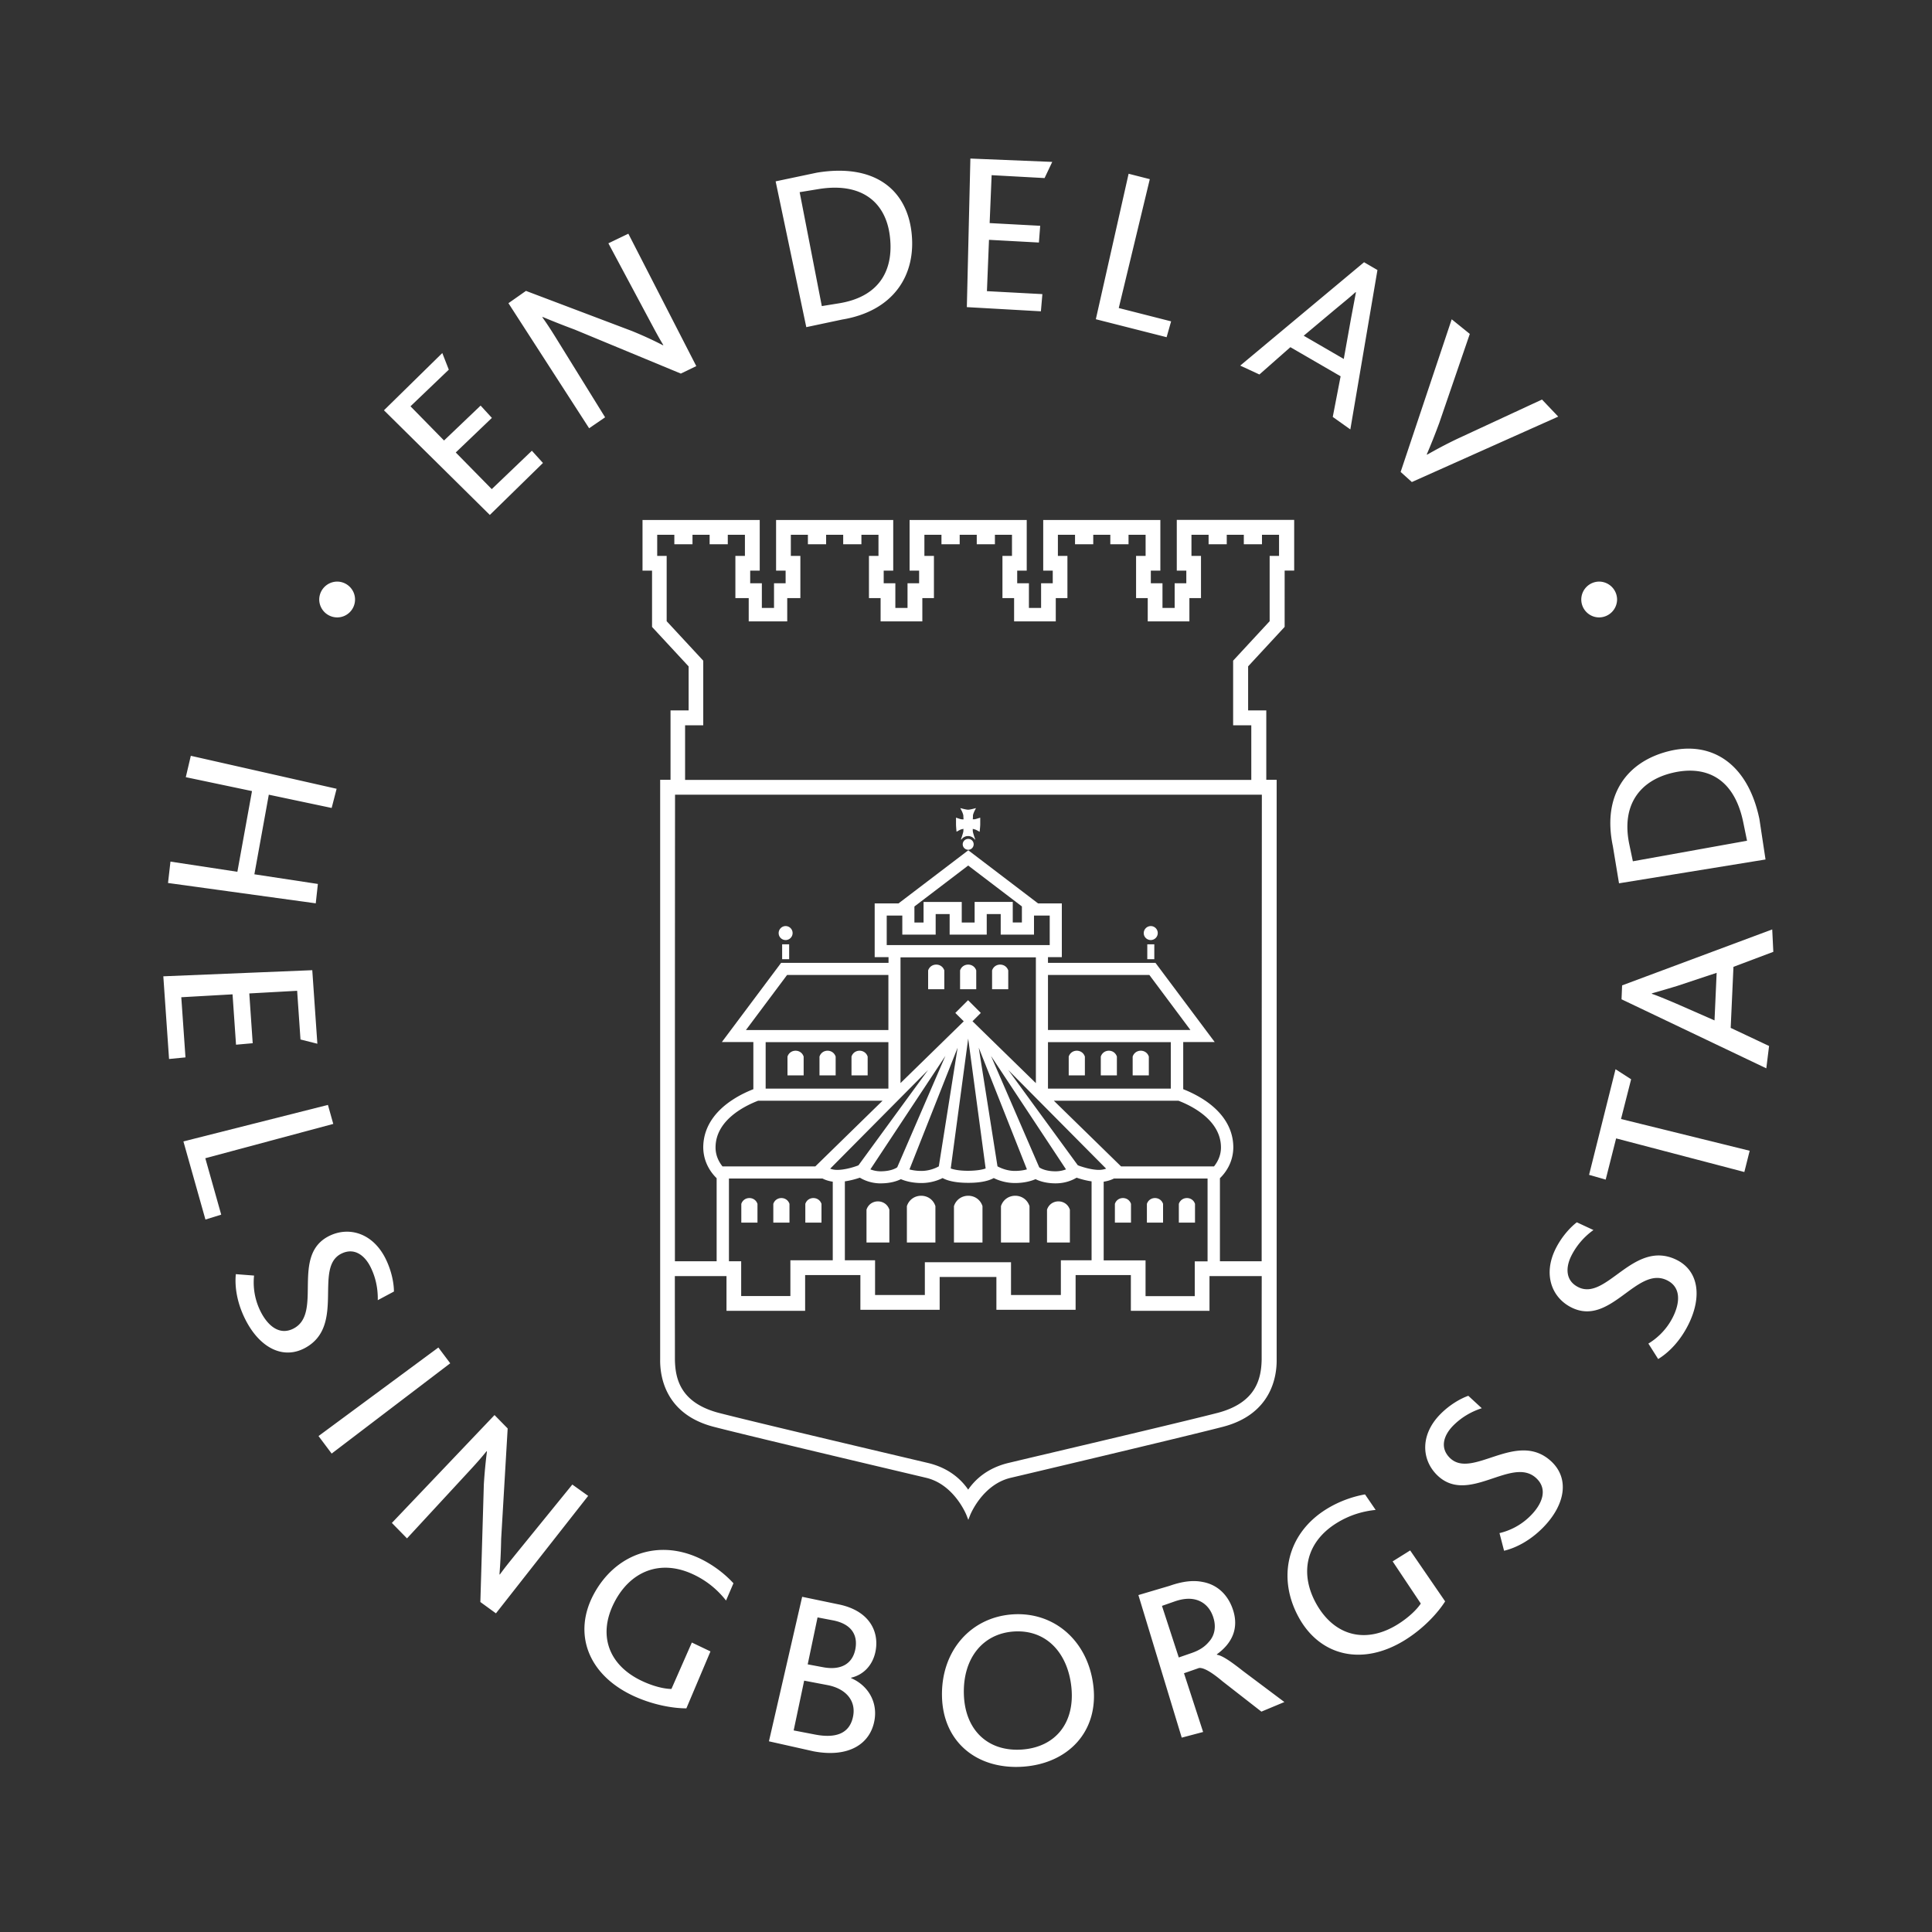 <?xml version="1.0" encoding="UTF-8"?>
<svg version="1.1" id="Lager_1" xmlns="http://www.w3.org/2000/svg" x="0" y="0" viewBox="0 0 300 300" style="enable-background:new 0 0 300 300" xml:space="preserve"><rect x="0" y="0" width="300" height="300" fill="#333333" stroke="none"/><style>.st0{fill:#fff}</style><path class="st0" d="m251.79 155.17.09-2.16 23.31-8.69.17 3.48-6.19 2.33-.43 9.48 5.96 2.81-.43 3.47-22.48-10.72zm14.77-4.11-6.14 2.04c-1.99.6-3.06.91-3.92 1.15v.07c.83.28 1.9.72 3.83 1.54l5.9 2.59.33-7.39zM211.81 40.72l2.08 1.21-4.21 24.75-2.73-1.94 1.22-6.31-7.8-4.52-4.81 4.24-2.98-1.38 19.23-16.05zm-3.15 15.02 1.13-6.32c.39-2.05.59-3.14.76-4.02l-.06-.04c-.65.6-1.55 1.34-3.16 2.67l-4.89 4.1 6.22 3.61zM124.56 247.95l5.52 1.15c4.72.9 6.41 4.01 5.91 7.1-.36 2.22-1.79 3.84-3.82 4.31l-.01.07c2.57 1.1 4.09 3.6 3.65 6.41-.58 3.75-3.95 6.01-9.5 4.95l-6.91-1.55 5.16-22.44zm3.22 10.93c2.87.55 4.64-.58 5.05-2.86.38-2.11-.58-3.86-3.52-4.42l-2.36-.45-1.53 7.29 2.36.44zm-1.16 10.47c3.19.6 5.39-.16 5.87-2.96.4-2.35-1.17-4.19-4-4.73l-3.62-.69-1.63 7.73 3.38.65zM251.4 137.16l-.96-5.79c-1.66-7.91 2.14-13.06 8.61-14.71 6.54-1.67 12.31 1.7 14.15 10.52l.95 6.28-22.75 3.7zm19.28-9.53c-1.51-7.21-6.19-8.77-11-7.62-4.99 1.19-7.97 4.95-6.68 11.11l.55 2.62 17.73-3.19-.6-2.92zM120.44 28.16l6.41-1.35c8.86-1.46 13.88 2.55 14.68 9.18.81 6.7-2.77 12.31-10.77 13.63l-5.56 1.18-4.76-22.64zm9.89 18.93c6.7-1.11 8.49-5.71 7.82-10.62-.69-5.08-4.36-8.22-11.11-7.1l-2.87.47 3.44 17.69 2.72-.44zM48.49 150.65l.79 11.42-2.62-.66-.52-7.56-7.43.41.53 7.73-2.59.23-.54-7.82-7.96.45.65 9.34-2.55.25-.89-12.84zM150.68 24.62l12.71.52-1.19 2.51-8.22-.45-.31 7.44 7.85.42-.2 2.6-7.75-.42-.32 7.97 8.61.46-.23 2.67-11.5-.65zM59.62 63.71l9.06-8.89 1.01 2.58-5.95 5.69 5.21 5.31 5.68-5.42 1.75 1.91-5.61 5.37 5.59 5.69 6.23-5.96 1.72 1.9-8.25 8.07zM224.4 248.66c-1.08 1.71-3.26 4.15-6.21 5.99-6.58 4.1-13.12 2.52-16.44-3.36-3.49-6.19-1.92-13.13 4.18-16.93 2.21-1.38 4.46-2.04 6.03-2.31l1.65 2.41c-1.89.19-3.99.75-6.09 2.06-4.9 3.06-5.73 8.05-3.01 12.72 2.84 4.86 7.67 6.02 12.54 2.98 1.63-1.02 2.91-2.23 3.57-3.22l-4.37-6.55 2.72-1.7 5.43 7.91zM106.58 265.27c-2.02.01-5.25-.52-8.39-2.01-7-3.34-9.19-9.7-6.02-15.66 3.34-6.27 10.03-8.68 16.52-5.59 2.36 1.13 4.13 2.67 5.2 3.84l-1.15 2.68c-1.18-1.5-2.78-2.96-5.01-4.02-5.22-2.49-9.87-.5-12.34 4.31-2.57 5-.95 9.7 4.23 12.17 1.74.83 3.45 1.26 4.64 1.27l3.17-7.21 2.89 1.38-3.74 8.84zM52.27 122.48l-.77 2.98-9.76-2.06-2.24 12.36 9.86 1.5-.33 3.01-22.94-3.16.38-3.32 10.39 1.58 2.27-12.53-10.28-2.16.78-3.32zM68.07 209.24l1.84 2.45-18.41 14.02-2.04-2.72zM50.92 171.57l.83 2.95-19.87 5.33 2.47 8.76-2.45.76-3.42-12.13zM175.25 26.98l3.29.84-4.82 20.01 8.13 2.07-.7 2.46-10.99-2.79zM76.79 219.73l2.04 2.08-1.01 17.15c-.04 2.3-.15 4.06-.26 5.49l.05.05c.74-1.03 1.45-1.9 2.49-3.19l8.77-10.79 2.46 1.76-14.32 18.24-2.42-1.76.54-18.26c.13-2.12.31-3.73.48-5.11l-.05-.05c-.69.85-1.42 1.7-2.54 2.91l-9.82 10.63-2.35-2.4 15.94-16.75zM78.95 47.08l2.72-1.91 16.46 6.23c2.06.84 3.59 1.58 4.81 2.21l.06-.03c-.66-1.08-1.19-2.07-1.97-3.53l-6.56-12.27 3.1-1.49 10.55 20.56-2.4 1.16-16.48-6.83c-2.05-.76-3.62-1.4-4.97-1.96l-.06.04c.64.89 1.26 1.82 2.13 3.23l7.62 12.31-2.48 1.7-12.53-19.42zM157.23 250.68c-6.45.44-11.07 5.61-10.96 12.64.11 7.18 5.44 11.49 12.57 11.01 7.01-.48 11.8-5.45 10.93-12.6-.83-6.88-6.02-11.49-12.54-11.05zm1.43 20.99c-5.24.35-8.82-3-8.99-8.58-.17-5.55 2.91-9.42 7.74-9.75 5.07-.34 8.39 3.34 8.95 8.61.59 5.57-2.47 9.36-7.7 9.72zM193.01 259.47c-1.93-1.52-3.22-2.4-4.04-2.52l-.02-.07c2.52-1.81 3.52-4.28 2.38-7.27-.75-1.97-2.28-3.56-4.61-3.97-1.34-.27-2.95-.15-5.12.61l-4.83 1.43 6.73 22.14 3.32-.88-2.97-9.12 2.35-.82c.71-.06 1.92.63 3.64 2.08l6.03 4.7 3.57-1.49-6.43-4.82zm-7.95-2.8-2.02.7-2.61-8.01 1.97-.69c1.55-.54 2.64-.48 3.47-.22 1.17.38 2.02 1.26 2.47 2.52.57 1.58.28 2.99-.63 3.98-.64.76-1.45 1.3-2.65 1.72zM232.84 238.06c1.46-.34 3.32-1.14 4.92-2.8 1.71-1.76 2.62-4.01.8-5.72-3.81-3.58-10.67 4.39-15.52-.6-2.32-2.4-2.48-6.16.56-9.29 1.49-1.53 3.22-2.5 4.4-2.91l2.09 1.93c-1.72.55-3.26 1.49-4.5 2.76-1.33 1.38-2.09 3.31-.48 4.93 3.47 3.47 10.36-4.36 15.71.51 2.91 2.65 2.28 6.72-1.15 10.26-2.02 2.08-4.27 3.23-6.12 3.67l-.71-2.74zM39.45 198.07a10.09 10.09 0 0 0 1.01 5.57c1.1 2.19 2.92 3.8 5.13 2.65 4.64-2.42-.62-11.52 5.69-14.45 3.03-1.4 6.64-.31 8.59 3.6.95 1.91 1.3 3.86 1.3 5.11l-2.51 1.34c.04-1.8-.33-3.57-1.13-5.16-.85-1.71-2.44-3.07-4.49-2.08-4.43 2.14.7 11.22-5.67 14.66-3.46 1.87-7.1-.07-9.3-4.48-1.3-2.6-1.64-5.09-1.45-6.98l2.83.22zM255.96 208.63c1.28-.77 2.81-2.1 3.83-4.16 1.09-2.2 1.27-4.62-.98-5.69-4.72-2.25-8.82 7.44-14.96 4.16-2.94-1.57-4.24-5.11-2.3-9.02.95-1.91 2.3-3.36 3.3-4.12l2.58 1.2a10.979 10.979 0 0 0-3.44 4.01c-.85 1.71-.98 3.8 1.05 4.84 4.37 2.25 8.53-7.32 15.11-4.31 3.58 1.63 4.22 5.71 2.03 10.12-1.29 2.6-3.07 4.38-4.7 5.37l-1.52-2.4zM250.95 176.77l-1.62 6.4-2.58-.74 4.11-16.4 2.42 1.56-1.57 6.17 19.98 4.93-.83 3.3zM225.42 49.58l2.81 2.27-4.74 13.82c-.71 1.92-1.34 3.48-1.94 4.88l.05.05c1.26-.71 2.72-1.52 4.71-2.47l13.13-6.09 2.52 2.65-22.73 10.16-1.74-1.57 7.93-23.7zM251.1 93.09a2.802 2.802 0 0 0-2.79-2.78 2.791 2.791 0 0 0-2.77 2.78c0 1.53 1.24 2.78 2.77 2.78a2.802 2.802 0 0 0 2.79-2.78zM49.57 93.09a2.795 2.795 0 0 0 2.79 2.78c1.53 0 2.77-1.24 2.77-2.78 0-1.53-1.24-2.77-2.77-2.78a2.802 2.802 0 0 0-2.79 2.78zM150.35 131.95c.47 0 .84-.38.84-.85s-.38-.84-.84-.84c-.47 0-.86.38-.86.84 0 .47.38.85.86.85"/><path class="st0" d="M151.94 127.05s-.39.13-.57.16c-.06.01-.14.01-.22.01h-.1c.02-.15.03-.36.03-.55-.01-.23.25-.76.25-.76l.22-.43-.47.12s-.55.14-.75.13c-.19.01-.75-.13-.75-.13l-.47-.12.22.43c.01 0 .26.53.26.77 0 .19.02.39.03.55h-.09c-.08 0-.16 0-.22-.01-.18-.02-.57-.16-.57-.16l-.29-.1v1.03c0 .28.05.83.05.83l.03.33.29-.16s.3-.17.45-.21l.33-.08v.1c0 .1-.01.19-.01.28-.02.21-.27.95-.27.95l-.11.32.09-.01c.23-.32.61-.52 1.03-.52.42 0 .79.21 1.03.53l.08.01-.11-.32c-.01 0-.25-.74-.27-.95-.01-.09-.01-.19-.01-.28v-.1c.11.02.23.06.32.08.16.04.46.21.46.21l.29.16.03-.33s.06-.56.06-.83v-1.03l-.27.08zM121.99 143.8a1.084 1.084 0 1 1 0 2.17c-.6 0-1.08-.48-1.08-1.08 0-.6.49-1.09 1.08-1.09M122.54 146.63h-1.09v2.31h1.09v-2.31zM178.69 143.8a1.084 1.084 0 1 1 0 2.17c-.6 0-1.09-.48-1.09-1.08a1.1 1.1 0 0 1 1.09-1.09M179.24 146.63h-1.09v2.31h1.09v-2.31zM138.1 192.94h-3.55v-5.1c.56-1.72 2.99-1.72 3.55 0v5.1zM152.56 192.94h-4.43v-5.65c.7-2.15 3.74-2.15 4.43 0v5.65zM145.25 192.94h-4.43v-5.65c.7-2.15 3.74-2.15 4.43 0v5.65zM162.58 192.94h3.55v-5.1c-.56-1.72-2.99-1.72-3.55 0v5.1zM155.43 192.94h4.43v-5.65c-.7-2.15-3.73-2.15-4.43 0v5.65zM117.62 189.85h-2.51v-2.91c.4-1.21 2.11-1.21 2.51 0v2.91zM122.59 189.85h-2.51v-2.91c.4-1.21 2.11-1.21 2.51 0v2.91zM127.56 189.85h-2.51v-2.91c.39-1.21 2.11-1.21 2.51 0v2.91zM175.62 189.85h-2.5v-2.91c.39-1.21 2.11-1.21 2.5 0v2.91zM180.6 189.85h-2.51v-2.91c.4-1.21 2.11-1.21 2.51 0v2.91zM185.56 189.85h-2.51v-2.91c.4-1.21 2.12-1.21 2.51 0v2.91zM124.79 166.98h-2.51v-2.91c.4-1.22 2.12-1.22 2.51 0v2.91zM129.76 166.98h-2.51v-2.91c.4-1.22 2.11-1.22 2.51 0v2.91zM134.73 166.98h-2.51v-2.91c.39-1.22 2.11-1.22 2.51 0v2.91zM168.46 166.98h-2.51v-2.91c.4-1.22 2.11-1.22 2.51 0v2.91zM173.43 166.98h-2.5v-2.91c.4-1.22 2.11-1.22 2.5 0v2.91zM178.39 166.98h-2.51v-2.91c.4-1.22 2.12-1.22 2.51 0v2.91zM146.63 153.61h-2.51v-2.92c.4-1.21 2.12-1.21 2.51 0v2.92zM151.59 153.61h-2.51v-2.92c.4-1.21 2.12-1.21 2.51 0v2.92zM156.56 153.61h-2.51v-2.92c.4-1.21 2.11-1.21 2.51 0v2.92z"/><path class="st0" d="M182.73 80.74v7.87h1.48v1.96h-1.81v3.83h-1.89V90.57h-1.81v-1.96h1.48v-7.87h-18.19v7.87h1.48v1.96h-1.81v3.83h-1.89V90.57h-1.82v-1.96h1.48v-7.87h-18.19v7.87h1.48v1.96h-1.8v3.83h-1.89v-3.83h-1.81v-1.96h1.48v-7.87h-18.19v7.87h1.48v1.96h-1.8v3.83h-1.89v-3.83h-1.81v-1.96h1.48v-7.87h-18.2v7.87h1.48v8.74l5.68 6.13v6.83h-2.81v10.78h-1.61v90c-.04 2.51.7 8.56 8.46 10.5 5.98 1.55 32.56 7.81 32.83 7.88 4.38 1.03 6.26 5.76 6.28 5.81l.28.72.28-.72c.02-.05 1.89-4.77 6.32-5.81.27-.06 26.81-6.33 32.79-7.88 7.78-1.95 8.53-7.99 8.49-10.5v-90h-1.61v-10.78h-2.82v-6.84l5.59-6.04.08-.09V88.6h1.48v-7.87h-18.23zm13.18 128.31v2.05c-.06 3.02-.88 6.69-6.76 8.27-4.48 1.16-18.29 4.42-26.54 6.37-2.82.66-5.02 1.19-6.04 1.43-3.3.8-5.19 2.62-6.23 4.14-1.04-1.52-2.93-3.35-6.24-4.14l-3.77-.89c-7.75-1.83-23.89-5.64-28.8-6.91-5.86-1.58-6.68-5.25-6.73-8.27v-2.05c0-1.62-.01-4.31-.01-10.9h8.02v5.39h12.21v-5.55h8.58v5.39h12.31v-5.09h8.81v5.09h12.3v-5.39h8.58v5.55h12.21v-5.39h8.11c-.01 6.59-.01 9.28-.01 10.9zm-50.62-63.92v-3.19h2.17v3.19h5.76v-3.19h2.17v3.19h5.17v-2.96H163v4.58h-25.31v-4.58h2.42v2.96h5.18zm6.05-5.07v3.19h-2v-3.19h-5.93v3.19h-1.42v-2.49l8.35-6.36 8.34 6.35v2.49h-1.42v-3.19h-5.92zm-11.51 8.6h21.02v19.53l-9.84-9.61 1.29-1.29-1.98-1.98-1.98 1.98 1.31 1.3-9.82 9.59v-19.52zm31.55 47.04v-12.21c.57-.08 1.1-.24 1.59-.49h14.54v12.86h-1.99v5.4h-7.64v-5.55h-6.5zm2.7-14.58-10.44-10.2h19.35c2.03.78 6.6 3.01 6.6 7.26 0 1.31-.57 2.3-1.08 2.94h-14.43zm7.72-19.3v7.22h-19.07v-7.22h19.07zm-19.07-1.88v-8.55h15.74l6.38 8.55h-22.12zm9.03 21.53c-.34.12-.72.19-1.12.19-1.23 0-2.69-.51-2.97-.6-.13-.05-.2-.08-.31-.12l-10.79-14.78 15.19 15.31zM143.61 196v5.09h-7.73v-5.39h-4.69v-12.26c.9-.13 1.74-.37 2.33-.57.56.34 1.58.82 2.97.88h.3c1.53 0 2.56-.38 3.1-.65.58.25 1.67.6 3.2.6 1.47 0 2.64-.45 3.28-.77.65.36 1.84.74 3.97.74h.06c2.08 0 3.26-.38 3.91-.74.64.32 1.82.77 3.29.77 1.53 0 2.62-.35 3.2-.6.54.27 1.57.65 3.11.65 1.55 0 2.67-.52 3.26-.88.8.27 1.6.47 2.33.57v12.26h-4.77v5.39h-7.74V196h-13.38zm6.73-34.73 2.71 20.17c-.44.16-1.28.35-2.71.36-1.4 0-2.24-.19-2.71-.36l2.71-20.17zm9.12 20.31c-.43.12-1.06.24-1.88.24-1.27 0-2.3-.5-2.69-.71l-2.91-18.43 7.48 18.9zm-5.58-17.62 11.65 17.62c-.4.15-.95.3-1.62.3-1.57 0-2.36-.49-2.5-.59l-.04-.03-7.49-17.3zm-8.1 17.15c-.35.2-1.39.71-2.7.71-.81 0-1.44-.12-1.86-.23l7.48-18.91-2.92 18.43zm-6.46.15-.05.03c-.14.1-.91.58-2.5.59-.67 0-1.22-.15-1.62-.3l11.65-17.62-7.48 17.3zm4.78-15.1-10.79 14.78-.07.03c-.04.02-.11.05-.23.09-.81.29-2.02.6-2.99.6-.4 0-.77-.06-1.11-.19l15.19-15.31zm-30.91 29.7V183h14.53c.49.25 1.02.41 1.59.49v12.21h-6.58v5.55h-7.64v-5.4h-1.9zm24.76-26.82h-19.06v-7.22h19.06v7.22zm0-9.1h-22.12l6.39-8.55h15.73v8.55zm-.91 10.98-10.44 10.2h-14.41c-.51-.63-1.08-1.63-1.08-2.94 0-4.26 4.58-6.48 6.61-7.26h19.32zm58.87 11.16v13.77h-6.48v-12.9c.81-.78 2.05-2.37 2.08-4.78-.01-3.69-2.52-6.08-4.61-7.43a18.2 18.2 0 0 0-3.17-1.61v-7.32h4.89l-9.2-12.3h-16.69v-.89h2.15v-8.34h-3.69l-10.65-8.11-.18-.14-10.84 8.25h-3.7v8.34h2.15v.89h-16.68l-9.2 12.3h4.89v7.32c-.82.32-1.99.84-3.17 1.61-2.1 1.35-4.6 3.74-4.61 7.44.03 2.4 1.28 3.99 2.08 4.77v12.9h-6.48v-13.77c0-12.54 0-31.05.02-58.68h91.12l-.03 58.68zm2.72-95.76h-1.48v10.14l-5.59 6.04-.08.09v10.03h2.82v8.48h-87.92v-8.48h2.82v-10.03l-5.68-6.13V86.32h-1.47v-3.28h2.66v1.47h2.82v-1.47h2.66v1.47h2.82v-1.47h2.66v3.28h-1.48v6.55h2.07v3.62h5.98v-3.62h2.04v-6.55h-1.48v-3.28h2.65v1.47h2.83v-1.47h2.65v1.47h2.83v-1.47h2.65v3.28h-1.48v6.55h1.81v3.62h6.48v-3.62h1.8v-6.55h-1.48v-3.28h2.65v1.47h2.83v-1.47h2.65v1.47h2.82v-1.47h2.65v3.28h-1.48v6.55h1.81v3.62h6.47v-3.62h1.81v-6.55h-1.48v-3.28h2.66v1.47h2.83v-1.47h2.65v1.47h2.83v-1.47h2.65v3.28h-1.48v6.55h1.81v3.62h6.47v-3.62h1.8v-6.55h-1.48v-3.28h2.66v1.47h2.82v-1.47h2.65v1.47h2.82v-1.47h2.65v3.28z"/></svg>